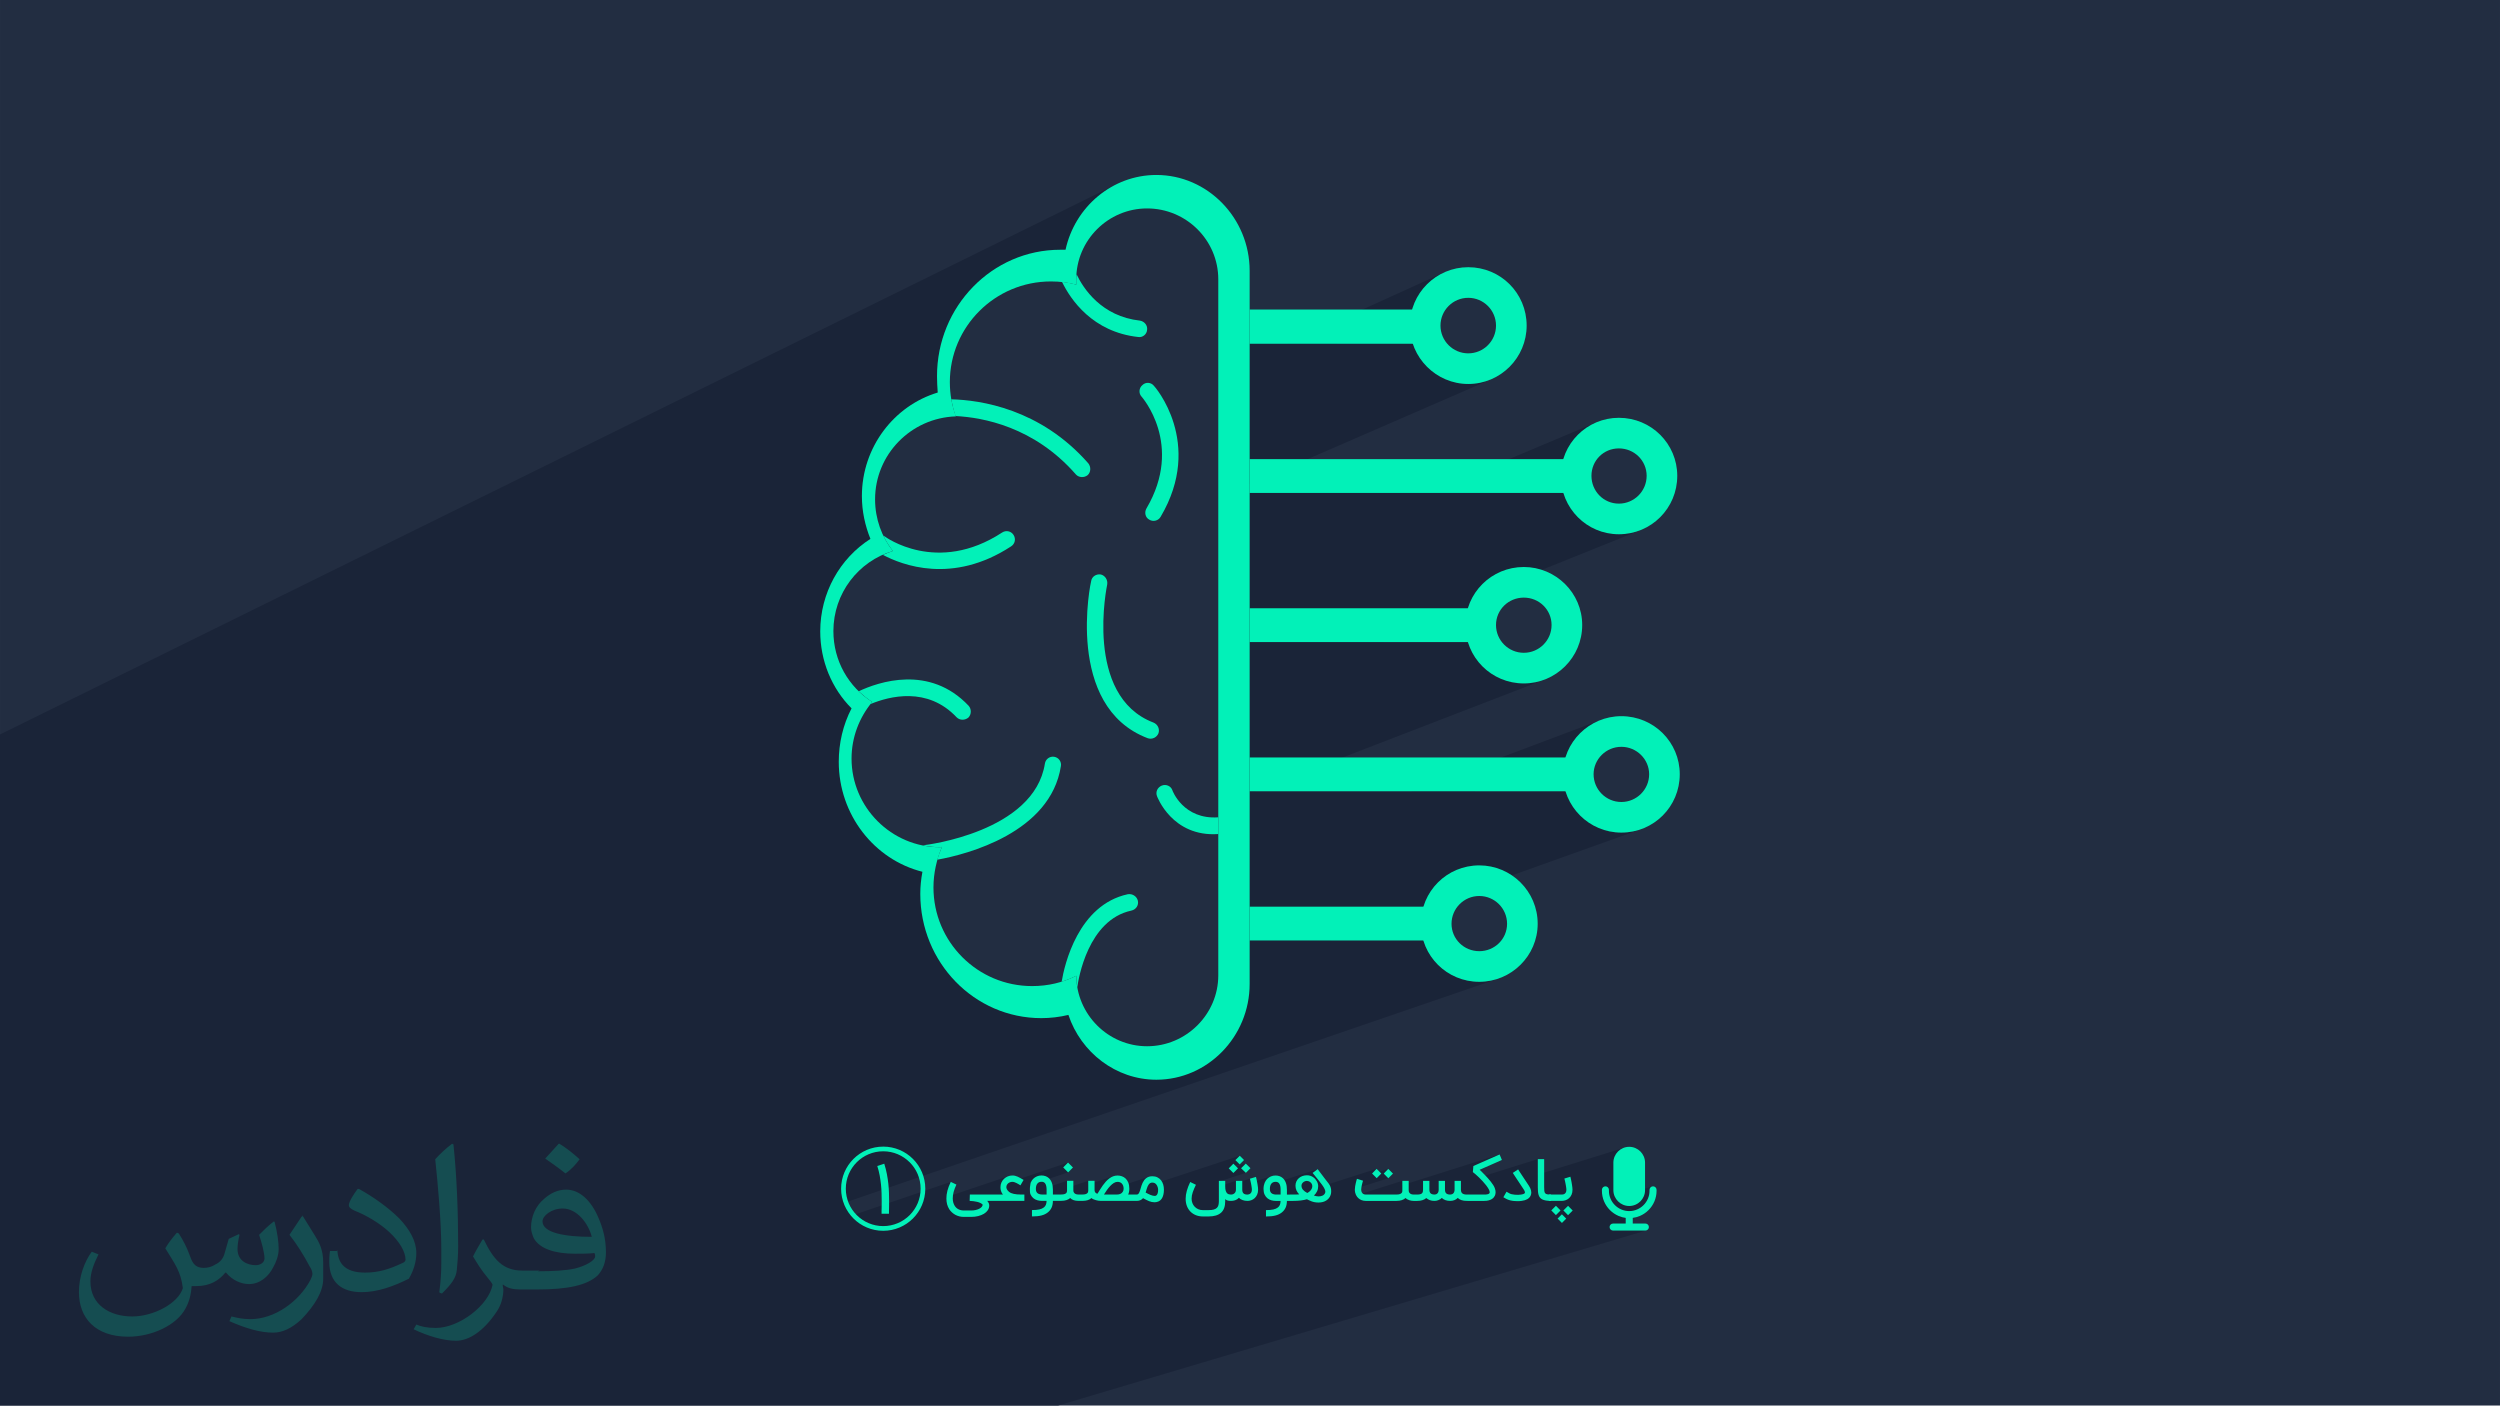 <?xml version="1.0" encoding="UTF-8"?>
<!DOCTYPE svg PUBLIC "-//W3C//DTD SVG 1.1//EN" "http://www.w3.org/Graphics/SVG/1.1/DTD/svg11.dtd">
<!-- Creator: CorelDRAW -->
<svg xmlns="http://www.w3.org/2000/svg" xml:space="preserve" width="3.705in" height="2.083in" version="1.1" style="shape-rendering:geometricPrecision; text-rendering:geometricPrecision; image-rendering:optimizeQuality; fill-rule:evenodd; clip-rule:evenodd"
viewBox="0 0 3705.33 2083.19"
 xmlns:xlink="http://www.w3.org/1999/xlink"
 xmlns:xodm="http://www.corel.com/coreldraw/odm/2003">
 <defs>
  <style type="text/css">
   <![CDATA[
    .fil3 {fill:#02F1B8}
    .fil1 {fill:#1A2438}
    .fil0 {fill:#222D41}
    .fil4 {fill:#02F1B8;fill-rule:nonzero}
    .fil2 {fill:#02F1B8;fill-opacity:0.2}
   ]]>
  </style>
 </defs>
 <g id="Layer_x0020_1">
  <polygon class="fil0" points="-0,0 3705.33,0 3705.33,2083.19 -0,2083.19 "/>
  <polygon class="fil1" points="2209.93,562.26 1224.99,990.52 1225.04,990.66 1227.83,998.01 1229,1000.7 1852.13,730.62 2117.67,730.62 2365.18,626.3 2359.03,629.27 2353.16,632.7 2347.59,636.57 2342.36,640.85 2337.48,645.53 2332.98,650.57 2328.89,655.96 2325.22,661.67 2322,667.67 2319.25,673.95 2317,680.48 2197.05,730.62 2317.11,730.62 2319.37,737.16 2322.14,743.45 2325.37,749.46 2329.04,755.17 2333.14,760.56 2337.64,765.6 2342.51,770.27 2347.74,774.55 2353.29,778.41 2359.15,781.83 2365.29,784.78 2371.68,787.26 2378.31,789.22 2385.15,790.65 2392.19,791.52 2399.38,791.82 2408.26,791.37 2416.88,790.07 2425.19,787.94 2433.15,785.05 2181.98,886.16 2180.57,888.78 2177.81,895.06 2175.56,901.58 2050.69,951.68 2175.64,951.68 2177.91,958.23 2180.68,964.52 2183.92,970.54 2187.61,976.25 2191.72,981.64 2196.24,986.69 2201.14,991.36 2206.39,995.64 2211.98,999.5 2217.87,1002.92 2224.06,1005.88 2230.51,1008.35 2237.2,1010.32 2244.11,1011.75 2251.22,1012.63 2258.49,1012.93 2267.29,1012.48 2275.84,1011.18 2284.11,1009.05 2292.04,1006.15 1860.03,1172.81 2091.63,1172.81 2375.22,1066.06 2368.78,1068.54 2362.59,1071.5 2356.69,1074.94 2351.09,1078.81 2345.81,1083.09 2340.89,1087.77 2336.35,1092.81 2332.21,1098.2 2328.5,1103.91 2325.24,1109.91 2322.46,1116.19 2320.18,1122.71 2185.78,1172.81 2320.27,1172.81 2322.56,1179.36 2325.35,1185.65 2328.62,1191.66 2332.34,1197.37 2336.48,1202.76 2341.02,1207.8 2345.93,1212.47 2351.2,1216.75 2356.8,1220.61 2362.69,1224.03 2368.87,1226.98 2375.29,1229.46 2381.95,1231.42 2388.81,1232.85 2395.85,1233.72 2403.05,1234.02 2411.94,1233.57 2420.56,1232.27 2428.88,1230.15 1971.19,1393.94 2109.61,1393.94 2111.87,1400.47 2114.62,1406.74 2117.85,1412.74 2121.53,1418.45 2125.64,1423.83 2130.16,1428.87 2135.06,1433.55 2140.31,1437.83 2145.91,1441.7 2151.81,1445.13 2158,1448.09 2164.46,1450.57 2171.16,1452.54 2178.08,1453.98 2185.2,1454.85 2192.49,1455.15 2201.29,1454.71 2209.85,1453.41 2218.12,1451.29 1253.73,1781.94 1254.75,1784.74 1257.23,1789.89 1260.18,1794.74 1263.57,1799.28 1264.94,1800.78 1409.19,1751.69 1408.36,1753.46 1407.59,1755.19 1406.88,1756.88 1406.23,1758.54 1405.64,1760.15 1405.11,1761.74 1404.63,1763.28 1404.22,1764.8 1403.87,1766.28 1403.56,1767.75 1403.3,1769.21 1403.08,1770.67 1402.91,1772.1 1402.79,1773.53 1402.76,1774.26 1494.51,1743.25 1493.7,1743.56 1492.91,1743.91 1492.15,1744.29 1491.41,1744.7 1490.69,1745.15 1490,1745.62 1489.33,1746.12 1488.69,1746.66 1488.08,1747.22 1487.49,1747.81 1486.94,1748.43 1486.41,1749.07 1485.91,1749.75 1485.45,1750.44 1485.02,1751.17 1484.62,1751.92 1484.25,1752.7 1483.92,1753.5 1483.63,1754.31 1483.39,1755.14 1483.19,1755.98 1483.05,1756.74 1582.99,1723.07 1575.85,1730.28 1583.07,1737.59 1527.06,1756.37 1527.04,1756.52 1527.02,1756.59 1540.92,1751.93 1541.77,1751.72 1542.67,1751.59 1543.63,1751.55 1543.76,1751.55 1543.89,1751.55 1544.03,1751.56 1544.18,1751.56 1544.34,1751.57 1544.5,1751.57 1544.68,1751.58 1544.86,1751.59 1545.05,1751.61 1545.24,1751.63 1545.43,1751.67 1545.63,1751.7 1545.82,1751.75 1546.03,1751.81 1546.23,1751.87 1546.44,1751.94 1546.65,1752.02 1546.86,1752.12 1547.07,1752.22 1547.28,1752.35 1547.49,1752.48 1547.7,1752.62 1547.91,1752.78 1548.12,1752.95 1548.33,1753.13 1548.53,1753.34 1548.73,1753.56 1548.92,1753.8 1549.11,1754.06 1549.3,1754.34 1549.48,1754.63 1549.65,1754.95 1549.81,1755.28 1549.97,1755.64 1550.13,1756.02 1550.27,1756.42 1550.41,1756.85 1550.54,1757.3 1550.66,1757.78 1550.77,1758.27 1550.87,1758.8 1550.96,1759.35 1551.03,1759.94 1551.06,1760.26 1581.5,1750.1 1581.5,1760.59 1612.91,1750.13 1612.91,1755.69 1650.57,1743.17 1649.8,1743.45 1649.04,1743.76 1648.3,1744.09 1647.57,1744.46 1646.84,1744.85 1646.13,1745.27 1645.43,1745.71 1644.74,1746.19 1644.05,1746.68 1643.38,1747.2 1642.72,1747.74 1642.06,1748.3 1641.42,1748.88 1640.78,1749.48 1640.15,1750.1 1639.54,1750.74 1638.93,1751.41 1638.34,1752.08 1637.76,1752.76 1637.18,1753.45 1636.61,1754.16 1636.05,1754.87 1635.5,1755.6 1634.95,1756.33 1634.41,1757.07 1633.89,1757.82 1633.36,1758.57 1633.2,1758.82 1653.61,1752.06 1654.3,1751.88 1654.99,1751.75 1655.69,1751.67 1656.38,1751.64 1656.85,1751.65 1657.31,1751.68 1657.76,1751.73 1658.21,1751.8 1658.64,1751.88 1659.07,1751.98 1659.49,1752.11 1659.9,1752.26 1660.3,1752.42 1660.69,1752.61 1661.07,1752.82 1661.43,1753.05 1661.78,1753.3 1662.12,1753.57 1662.45,1753.87 1662.76,1754.18 1663.06,1754.51 1663.34,1754.85 1663.6,1755.22 1663.85,1755.62 1664.08,1756.03 1664.3,1756.46 1664.44,1756.76 1702.69,1744.13 1702.13,1744.33 1701.59,1744.55 1701.07,1744.79 1700.56,1745.05 1700.07,1745.32 1699.6,1745.61 1699.15,1745.93 1698.72,1746.26 1698.3,1746.6 1697.89,1746.96 1697.49,1747.33 1697.11,1747.72 1696.74,1748.11 1696.38,1748.52 1696.04,1748.95 1695.71,1749.39 1695.39,1749.84 1695.09,1750.29 1694.79,1750.76 1694.51,1751.23 1694.23,1751.71 1693.97,1752.19 1693.71,1752.69 1693.47,1753.19 1693.24,1753.69 1693.02,1754.2 1692.8,1754.71 1692.59,1755.22 1692.39,1755.74 1692.19,1756.26 1692.01,1756.79 1691.83,1757.31 1691.72,1757.65 1705.89,1752.99 1706.26,1752.89 1706.63,1752.81 1707.03,1752.76 1707.43,1752.72 1707.85,1752.71 1708.31,1752.72 1708.75,1752.75 1709.18,1752.8 1709.59,1752.88 1709.98,1752.97 1710.36,1753.08 1710.73,1753.21 1711.08,1753.36 1711.41,1753.52 1711.74,1753.7 1712.05,1753.89 1712.34,1754.09 1712.35,1754.09 1837.5,1712.94 1831.06,1719.39 1837.42,1725.75 1822.06,1730.78 1821.18,1731.67 1822.04,1732.53 1846.44,1724.54 1839.48,1731.5 1846.57,1738.29 1806.53,1751.33 1806.53,1758.4 1831.83,1750.18 1831.83,1753.69 1852.54,1746.97 1852.58,1747.14 1852.63,1747.32 1852.69,1747.53 1852.74,1747.75 1852.8,1747.98 1852.87,1748.24 1852.94,1748.51 1853.01,1748.8 1853.09,1749.09 1853.17,1749.41 1853.24,1749.72 1853.32,1750.05 1853.4,1750.39 1853.47,1750.73 1853.55,1751.09 1853.63,1751.46 1853.71,1751.83 1853.79,1752.21 1853.87,1752.59 1853.96,1752.98 1853.98,1753.09 1885.28,1742.96 1884.47,1743.23 1883.68,1743.55 1882.9,1743.9 1882.14,1744.29 1881.4,1744.72 1880.69,1745.18 1880,1745.67 1879.33,1746.2 1878.69,1746.76 1878.07,1747.35 1877.83,1747.6 1877.61,1747.86 1877.37,1748.14 1877.15,1748.43 1876.91,1748.72 1876.68,1749.03 1876.44,1749.35 1876.21,1749.68 1875.98,1750.02 1875.75,1750.37 1875.53,1750.74 1875.31,1751.13 1875.1,1751.53 1874.89,1751.95 1874.69,1752.38 1874.49,1752.83 1874.31,1753.29 1874.13,1753.77 1873.96,1754.26 1873.8,1754.78 1873.64,1755.3 1873.5,1755.84 1873.36,1756.4 1873.3,1756.65 1887.77,1751.98 1888.62,1751.77 1889.52,1751.64 1890.48,1751.6 1890.6,1751.6 1890.74,1751.6 1890.87,1751.61 1891.02,1751.61 1891.18,1751.62 1891.35,1751.63 1891.52,1751.63 1891.71,1751.65 1891.89,1751.66 1892.08,1751.69 1892.28,1751.72 1892.47,1751.76 1892.67,1751.8 1892.87,1751.85 1893.08,1751.92 1893.28,1751.99 1893.43,1752.05 1952.96,1732.84 1945.56,1738.41 1946.58,1739.68 1947.59,1740.93 1948.59,1742.15 1949.57,1743.36 1950.54,1744.55 1951.49,1745.72 1952.42,1746.87 1953.34,1747.99 1954.24,1749.1 1955.11,1750.18 1955.94,1751.24 1956.74,1752.28 1957.51,1753.29 1958.25,1754.28 1958.96,1755.24 1959.64,1756.18 1960.27,1757.09 1960.74,1757.79 2040.31,1732.35 2033.66,1739.31 2034.24,1739.89 2057.62,1732.43 2050.93,1739.39 2057.71,1746.28 2008.07,1762.05 2008.06,1762.39 2008.05,1762.94 2008.06,1763.56 2008.08,1764.16 2008.12,1764.74 2008.17,1765.31 2008.24,1765.87 2008.32,1766.4 2008.41,1766.93 2008.52,1767.43 2008.65,1767.93 2008.78,1768.41 2008.92,1768.87 2009.07,1769.32 2009.22,1769.76 2009.39,1770.19 2009.56,1770.6 2009.74,1771 2009.92,1771.39 2010.11,1771.76 2010.12,1771.79 2078.46,1750.15 2078.46,1756.6 2222.61,1711.06 2183.74,1728.19 2182.95,1737.17 2183.32,1737.44 2183.72,1737.76 2184.16,1738.09 2184.63,1738.47 2185.13,1738.87 2185.66,1739.31 2186.22,1739.78 2186.81,1740.29 2187.42,1740.81 2188.04,1741.37 2188.67,1741.93 2189.32,1742.52 2189.97,1743.13 2190.64,1743.76 2191.32,1744.41 2192.01,1745.08 2192.15,1745.22 2279.24,1717.92 2279.24,1740.89 2410,1700.22 2405.61,1701.59 2401.62,1703.76 2398.15,1706.63 2395.28,1710.1 2393.1,1714.09 2391.73,1718.48 2391.25,1723.2 2391.25,1763.98 2391.73,1768.7 2393.1,1773.09 2394.18,1775.07 2448.96,1758.41 2447.98,1758.72 2447.1,1759.2 2446.33,1759.83 2445.69,1760.6 2445.21,1761.48 2444.91,1762.46 2444.8,1763.51 2444.8,1764.93 2444.77,1766.43 2444.65,1767.93 2444.47,1769.41 2444.21,1770.88 2443.88,1772.33 2443.47,1773.77 2442.99,1775.19 2442.44,1776.58 2441.83,1777.91 2441.17,1779.2 2440.45,1780.45 2439.67,1781.67 2438.83,1782.85 2437.93,1784 2436.97,1785.11 2435.96,1786.17 2434.89,1787.18 2433.79,1788.14 2432.65,1789.04 2431.46,1789.88 2430.24,1790.66 2428.99,1791.39 2427.69,1792.05 2426.36,1792.65 2424.97,1793.2 2423.56,1793.68 2397.47,1801.54 2399,1802.23 2400.27,1802.74 2401.56,1803.22 2402.86,1803.64 2404.17,1804.02 2405.49,1804.36 2406.82,1804.65 2408.17,1804.89 2409.52,1805.09 2409.52,1808.21 2419.92,1805.09 2421.27,1804.89 2422.61,1804.65 2423.94,1804.36 2425.27,1804.02 2426.57,1803.64 2409.52,1808.76 2409.52,1813.47 2385.93,1820.54 2385.98,1820.69 2386.46,1821.57 2387.1,1822.35 2387.87,1822.98 2388.76,1823.46 2389.73,1823.77 2390.78,1823.87 2438.66,1823.87 2439.7,1823.77 1568.3,2083.19 1567.67,2083.19 1523.98,2083.19 1509.4,2083.19 1503.4,2083.19 1495.14,2083.19 1493.49,2083.19 1491.74,2083.19 1484.06,2083.19 1465.9,2083.19 1462.44,2083.19 1461.89,2083.19 1451.15,2083.19 1438.64,2083.19 1435.83,2083.19 1428.42,2083.19 1428.18,2083.19 1420.72,2083.19 1396.06,2083.19 1395.58,2083.19 1394.5,2083.19 1391.89,2083.19 1382.36,2083.19 1382.06,2083.19 1380.62,2083.19 1377.91,2083.19 1367.5,2083.19 1353.43,2083.19 1351.09,2083.19 1345.39,2083.19 1336.93,2083.19 1332.93,2083.19 1328.79,2083.19 1325.71,2083.19 1317.63,2083.19 1309.13,2083.19 1309,2083.19 1308.87,2083.19 1308.75,2083.19 1306.29,2083.19 1306.06,2083.19 1300.59,2083.19 1297.31,2083.19 1296.55,2083.19 1279.54,2083.19 1274.2,2083.19 1271.3,2083.19 1270.14,2083.19 1268.28,2083.19 1260.13,2083.19 1254.76,2083.19 1246.71,2083.19 1242.7,2083.19 1240.13,2083.19 1236.48,2083.19 1233.26,2083.19 1230.76,2083.19 1229.79,2083.19 1227.52,2083.19 1223.86,2083.19 1223.86,2083.19 1221.69,2083.19 1210.31,2083.19 1200.81,2083.19 1197.74,2083.19 1196.13,2083.19 1186.67,2083.19 1186.63,2083.19 1178.88,2083.19 1177.23,2083.19 1172.04,2083.19 1170.6,2083.19 1165.65,2083.19 1165.27,2083.19 1155.89,2083.19 1155.32,2083.19 1154.09,2083.19 1152.35,2083.19 1151.01,2083.19 1148.72,2083.19 1148.71,2083.19 1147.13,2083.19 1144.33,2083.19 1138.84,2083.19 1134.72,2083.19 1133.7,2083.19 1131.21,2083.19 1130.84,2083.19 1128.91,2083.19 1127.71,2083.19 1125.93,2083.19 1122.46,2083.19 1117.33,2083.19 1113.84,2083.19 1110.91,2083.19 1107.1,2083.19 1106.51,2083.19 1103.46,2083.19 1103,2083.19 1099.56,2083.19 1099.02,2083.19 1095.65,2083.19 1082.93,2083.19 1078.94,2083.19 1074.66,2083.19 1058.41,2083.19 1054.05,2083.19 1053.76,2083.19 1044.83,2083.19 1040.47,2083.19 1033.29,2083.19 1026.65,2083.19 1009.81,2083.19 1009.77,2083.19 1003.31,2083.19 1000.52,2083.19 998.84,2083.19 997.34,2083.19 994.57,2083.19 986.41,2083.19 982.91,2083.19 982.9,2083.19 982.71,2083.19 981.72,2083.19 979.82,2083.19 977.03,2083.19 975.31,2083.19 973.85,2083.19 973.85,2083.19 972.68,2083.19 972.09,2083.19 969.34,2083.19 967.85,2083.19 964.32,2083.19 963.47,2083.19 961.41,2083.19 958.69,2083.19 958.26,2083.19 958.03,2083.19 957.82,2083.19 957.26,2083.19 956.56,2083.19 951.37,2083.19 949.04,2083.19 948.85,2083.19 946.37,2083.19 943.15,2083.19 938.2,2083.19 937.67,2083.19 935,2083.19 923.35,2083.19 922.49,2083.19 909.3,2083.19 906.85,2083.19 904.82,2083.19 899.86,2083.19 895.57,2083.19 889.38,2083.19 888.29,2083.19 885.59,2083.19 883.06,2083.19 880.61,2083.19 880.39,2083.19 879.42,2083.19 879.18,2083.19 875.95,2083.19 875.18,2083.19 873.89,2083.19 873.45,2083.19 871.2,2083.19 867.85,2083.19 867.2,2083.19 861.98,2083.19 857.87,2083.19 857.34,2083.19 856.61,2083.19 852.48,2083.19 852,2083.19 845.34,2083.19 840.58,2083.19 839.32,2083.19 834.94,2083.19 830.12,2083.19 816.84,2083.19 807.22,2083.19 788.56,2083.19 787.84,2083.19 784.7,2083.19 772.11,2083.19 763.15,2083.19 761.5,2083.19 759.25,2083.19 754.44,2083.19 754,2083.19 751.54,2083.19 751.48,2083.19 750.49,2083.19 747.42,2083.19 745.79,2083.19 734.72,2083.19 731.86,2083.19 725.71,2083.19 723.05,2083.19 711.47,2083.19 707.07,2083.19 706.49,2083.19 706.36,2083.19 702.72,2083.19 689.18,2083.19 688.9,2083.19 685.31,2083.19 681.77,2083.19 680.23,2083.19 678.82,2083.19 675.96,2083.19 675.87,2083.19 662.13,2083.19 661.82,2083.19 660.43,2083.19 657.09,2083.19 654.52,2083.19 653.64,2083.19 653.3,2083.19 652.41,2083.19 649.49,2083.19 645.35,2083.19 636.93,2083.19 633.63,2083.19 627.11,2083.19 624.06,2083.19 612.23,2083.19 611.54,2083.19 607.48,2083.19 607,2083.19 584.18,2083.19 579.29,2083.19 569.85,2083.19 566.91,2083.19 566.9,2083.19 557.93,2083.19 553.74,2083.19 552.94,2083.19 552.39,2083.19 550.67,2083.19 550.62,2083.19 541.73,2083.19 540.59,2083.19 537.33,2083.19 534.57,2083.19 526.82,2083.19 526.73,2083.19 514.7,2083.19 514.11,2083.19 509.77,2083.19 488.73,2083.19 434.98,2083.19 375.12,2083.19 363.48,2083.19 335,2083.19 316.01,2083.19 212.82,2083.19 194.7,2083.19 -0,2083.19 -0,2075.9 -0,2071.12 -0,2067.84 -0,2065.22 -0,1894.22 -0,1887.93 -0,1857.08 -0,1830.45 -0,1717.31 -0,1710.64 -0,1648.72 -0,1587.76 -0,1540.46 -0,1533.41 -0,1472.68 -0,1383.66 -0,1363.56 -0,1356.11 -0,1324.65 -0,1238.87 -0,1237.29 -0,1217.94 -0,1138.06 -0,1118.17 -0,1088.6 1656.42,272.27 1651.22,274.87 1646.15,277.69 1641.2,280.71 1636.38,283.94 1631.71,287.37 1627.18,290.99 1622.8,294.79 1618.58,298.78 1614.53,302.93 1610.64,307.26 1606.93,311.74 1603.4,316.39 1600.05,321.19 1596.9,326.12 1593.94,331.2 1591.19,336.42 1588.65,341.76 1586.32,347.22 1584.22,352.8 1582.34,358.48 1580.69,364.28 1579.29,370.17 1425.41,444.98 1425.08,445.41 1419.99,452.76 1415.24,460.36 1410.84,468.2 1406.81,476.28 1403.15,484.57 1399.88,493.08 1397.01,501.79 1394.55,510.67 1392.51,519.74 1390.91,528.96 1389.74,538.33 1389.04,547.85 1388.8,557.48 1388.82,560.64 1388.89,563.74 1388.98,566.81 1389.12,569.85 1389.28,572.85 1389.46,575.84 1389.65,578.81 1389.86,581.79 1348.74,601.22 1344.9,603.84 1339.88,607.57 1335.01,611.48 1330.3,615.59 1325.76,619.88 1321.37,624.35 1317.17,628.99 1313.14,633.8 1309.3,638.77 1305.65,643.89 1302.19,649.16 1298.94,654.58 1295.89,660.13 1293.06,665.81 1290.44,671.62 1288.04,677.55 1285.88,683.59 1283.94,689.75 1282.26,696 1280.81,702.35 1279.61,708.8 1278.67,715.32 1277.99,721.93 1277.58,728.61 1277.44,735.35 1277.5,739.5 1277.67,743.63 1277.93,747.74 1278.31,751.84 1278.78,755.92 1279.36,759.97 1280.04,764 1280.8,768 1281.32,770.41 1852.13,509.48 1907.74,509.48 2141.49,403.27 2135.25,406.31 2129.29,409.82 2123.65,413.78 2118.35,418.17 2113.42,422.96 2108.87,428.13 2104.74,433.66 2101.06,439.51 2097.83,445.67 2095.11,452.11 2092.9,458.81 1980.52,509.48 2093.94,509.48 2096.32,515.83 2099.19,521.94 2102.5,527.79 2106.24,533.34 2110.39,538.59 2114.91,543.5 2119.8,548.05 2125.03,552.22 2130.56,555.99 2136.39,559.33 2142.48,562.22 2148.82,564.63 2155.38,566.56 2162.14,567.95 2169.07,568.81 2176.15,569.1 2185.03,568.65 2193.65,567.33 2201.96,565.19 "/>
  <path class="fil2" d="M265.02 1828.17c7,11 12,21 16,32 3,7 5,19 21,19 5,0 11,-1 17,-5 7,-3 12,-9 14,-17l6 -21 15 -7 1 1c-2,8 -3,16 -3,21 0,18 15,24 27,24 7,0 13,-4 13,-10 0,-8 -4,-23 -8,-35 7,-7 14,-14 22,-20l1 1c4,15 6,30 6,40 0,10 -4,20 -8,27 -7,14 -20,25 -36,25 -12,0 -25,-6 -34,-17l-1 0c-9,11 -22,20 -43,20l-7 0c-1,14 -4,24 -9,33 -13,25 -50,42 -85.01,42 -49,0 -73.01,-28 -73.01,-66 0,-23 8,-45 19,-60l10 4c-7,14 -12,27 -12,40 0,35 29,52 62,52 31,0 68.01,-19 75.01,-42 -3,-25 -12,-36 -26,-59 4,-7 10,-15 17,-23l1 0 0 0 0 0 0 0 2 1 0 0 0 0 0 0 0 0 0 0 0 0 0 0 0 0 0 0 0 0 0 0 0 0 0.02 -0.01 -0.01 0.01 0 0zm564.05 -133.01c10,6 20,14 30,23 -6,8 -12,15 -21,21 -10,-8 -20,-15 -30,-22 7,-8 14,-15 20,-22l0 0 0 0 0 0 1 0 0 0 0 0 0 0 0 0zm5 96.01c-17,0 -30,11 -30,19 0,17 33,23 73.01,23 -5,-20 -22,-42 -43,-42l0 0 -0.01 0zm-37 93.01c22,0 41,-1 55,-4 16,-4 30,-12 30,-18 0,-2 0,-3 -1,-5 -9,1 -19,1 -29,1 -29,0 -52,-7 -61,-23 -2,-5 -4,-10 -4,-16 0,-16 7,-32 19,-42 10,-9 21,-14 33,-14 20,0 37,16 48,42 6,14 11,30 11,51 0,14 -4,25 -12,34 -16,15 -45,21 -90.01,21l-20 0 0 0 -5 0c-11,0 -19,-2 -25,-7l-1 0c0,3 1,5 1,7 0,10 -3,23 -10,33 -20,30 -42,43 -60,43 -19,0 -42,-7 -63,-17l4 -7c7,3 16,5 29,5 34,0 78.01,-33 84.01,-64 -1,-3 -4,-6 -7,-10 -10,-12 -16,-22 -22,-32 5,-10 10,-18 14,-25l2 0c14,29 28,46 57,46l5 0 0 0 21 0 0 0 0 0 0 0 -3 1 0 0 0 0 0 0 0 0zm-146.01 31c2,-14 3,-29 3,-43l0 -21c0,-39 -5,-96.01 -9,-133.01 7,-8 17,-17 25,-23l2 1c5,47 7,101.01 7,151.01 0,13 -1,26 -2,35 -1,12 -8,21 -22,35l-3 -1 0 0 0 0 0 0 -1 -1 0 0 0 0 0 0 0 0zm-151.02 -62.01c1,18 10,33 41,33 20,0 36,-5 55,-14 3,-1 5,-3 5,-5 0,-12 -9,-27 -24,-41 -14,-13 -34,-25 -52,-32 -6,-3 -8,-5 -8,-8 0,-5 7,-16 13,-24l2 0c20,11 43,27 60,44 15,16 25,33 25,51 0,13 -4,26 -11,38 -22,11 -46,20 -70.01,20 -29,0 -48,-14 -48,-45 0,-3 0,-9 1,-16l10 0 0 0 0 0 0 0 1 -1 0 0 0 0 0 0 0 0 0 0 0.01 0zm-52 -52l18 29c7,11 13,22 13,41l0 24c0,19 -12,39 -32,60 -15,14 -29,20 -42,20 -19,0 -40,-6 -65,-17l3 -7c8,2 17,4 28,4 36,0 72.01,-26 89.01,-58 2,-4 3,-7 3,-9 0,-4 -2,-8 -4,-11 -9,-17 -19,-33 -30,-47 6,-9 12,-18 18,-27l1 0 0 -2 0 0 0 0 0 0 0 0 0 0 -0.01 0z"/>
  <path class="fil3" d="M1262.11 1049.86c-29.54,-29.53 -46.41,-70.74 -46.41,-113.98 0,-57 29,-108.21 74.38,-137.19 -7.9,-19.53 -12.64,-41.2 -12.64,-63.33 0,-72.32 47.48,-134.06 112.42,-153.57 -0.57,-7.92 -1.07,-15.82 -1.07,-24.3 0,-103.44 81.78,-187.32 182.59,-187.32 2.64,0 5.27,0 7.9,0 13.71,-63.34 69.15,-110.85 134.59,-110.85 75.98,0 138.26,63.91 138.26,141.99l0 1057.03c0,78.1 -62.28,141.95 -138.26,141.95 -60.17,0 -111.91,-40.65 -130.35,-96.05 -13.21,3.17 -26.94,4.78 -40.14,4.78 -99.18,0 -179.39,-82.35 -179.39,-184.19 0,-10.55 1.06,-21.64 3.17,-32.72 -71.24,-17.93 -124.02,-84.41 -124.02,-163.05 0,-27.44 6.33,-54.91 18.98,-79.18l0 0z"/>
  <path class="fil0" d="M1700.14 308.92l0 0c-57.54,0 -105.01,46.98 -105.01,105.05l0 7.9c-12.13,-3.17 -24.28,-4.74 -37.48,-4.74 -82.84,0 -149.85,67 -149.85,149.32 0,17.96 3.17,34.85 8.97,50.68 -66.52,2.11 -119.78,56.44 -119.78,122.96 0,29.04 10,55.97 26.37,76.54 -51.18,15.27 -88.15,62.77 -88.15,118.72 0,44.34 22.7,82.88 57.54,105.05 -19,22.68 -30.63,52.24 -30.63,83.88 0,72.32 59.11,131.42 131.42,131.42 1.07,0 1.6,-0.57 2.63,-0.57 -7.9,18.5 -12.64,39.07 -12.64,60.17 0,80.75 65.41,146.2 146.16,146.2 23.77,0 45.94,-5.31 65.45,-15.32 0.53,57.51 47.47,104.49 105.01,104.49l0 0c58.04,0 105.52,-47.5 105.52,-105.01l0 -1031.69c0,-58.07 -47.47,-105.05 -105.52,-105.05l0 0z"/>
  <path class="fil3" d="M1691.7 587.56c-4.23,-4.73 -3.7,-12.63 1.57,-16.86 4.76,-4.73 12.67,-4.24 16.9,1.04 0.5,0 74.91,84.47 10.04,194.22 -3.2,5.8 -11.1,7.94 -16.9,4.2 -5.81,-3.14 -7.41,-10.54 -4.24,-16.35 55.94,-94.98 -6.86,-165.69 -7.37,-166.26l0 0zm-74.41 273.37c1.06,-6.33 7.37,-10.54 14.24,-9.5 6.33,1.6 10.56,7.93 9.5,14.8 0,0 -35.33,165.16 68.61,204.74 6.34,2.63 9.5,9.5 7.37,15.83 -2.63,6.34 -9.47,9.51 -15.83,7.38 -124.02,-46.95 -84.42,-232.71 -83.88,-233.25l0 0zm188.36 375.23l0 -24.81c-51.67,3.72 -68.04,-39.56 -68.04,-40.12 -2.13,-6.31 -9.5,-9.47 -15.84,-6.83 -6.3,2.66 -9.49,9.49 -6.86,15.82 0,0 22.17,60.69 90.74,55.95l0 0zm-232.17 219c7.4,-2.64 14.77,-5.29 21.64,-8.97 0,5.83 0.53,11.6 1.56,17.44 1.6,-12.7 15.84,-100.32 80.21,-114.02 6.87,-1.56 11.1,-7.9 9.54,-14.76 -1.6,-6.34 -7.94,-10.58 -14.8,-9.51 -73.35,15.81 -93.92,103.94 -98.15,129.82l0 0zm-205.3 -202.1c8.47,1.57 16.87,2.64 25.34,2.64 1.07,0 1.6,-0.57 2.63,-0.57 -2.63,6.33 -5.27,12.7 -6.87,19.04 44.35,-7.94 167.87,-40.14 183.13,-138.81 1.07,-6.31 -3.17,-12.64 -10.01,-13.74 -6.86,-1.04 -12.69,3.72 -13.73,10.06 -15.83,101.85 -177.85,120.82 -178.36,120.82 -0.53,0 -1.09,0.56 -2.13,0.56l0 0zm-95.51 -228.48c6.37,5.77 12.67,11.03 20.06,15.82 -1.07,1.04 -1.59,2.07 -2.66,3.14 28,-11.6 84.44,-26.4 127.71,19.54 4.76,4.76 12.13,4.76 17.44,0.53 4.73,-4.76 4.73,-12.67 0.53,-17.44 -58.08,-61.73 -134.06,-35.36 -163.09,-21.59l0 0zm36.44 -230.64c4.2,8.43 8.97,15.84 14.24,22.7 -4.78,1.56 -10.04,3.67 -14.78,5.77 27.97,14.81 102.89,44.37 190,-12.63 5.77,-3.7 7.37,-11.07 3.67,-16.9 -3.67,-5.8 -11.1,-7.38 -16.87,-3.68 -96.59,63.28 -173.63,6.31 -174.17,5.77 -0.54,0 -1.07,-0.5 -2.1,-1.03l0 0zm100.75 -202.13c1.6,8.44 3.72,16.91 6.37,24.81 40.6,2.09 116.62,15.83 178.36,86.55 4.23,4.76 12.13,5.29 17.43,1.07 4.74,-4.24 5.27,-12.14 1.04,-17.45 -71.24,-81.27 -160.43,-93.91 -203.2,-94.98l0 0zm185.79 -185.23c-0.53,2.11 -0.53,4.78 -0.53,7.41l0 7.9c-6.87,-2.1 -14.24,-3.17 -21.1,-4.23 12.67,26.4 45.37,74.42 112.91,81.81 6.34,1.07 12.7,-3.7 13.2,-10.53 1.04,-6.87 -4.23,-12.7 -10.57,-13.74 -56.98,-6.33 -83.87,-47.48 -93.91,-68.61l0 0z"/>
  <path class="fil3" d="M1852.13 680.48c185.76,0 324.55,0 510.31,0 0,16.37 0,33.24 0,50.14 -185.76,0 -324.55,0 -510.31,0 0,-16.91 0,-33.78 0,-50.14l0 0zm0 -221.67l344.59 0 0 50.67 -344.59 0 0 -50.67zm0 442.76c130.35,0 214.27,0 344.59,0 0,16.34 0,33.24 0,50.11 -130.32,0 -214.24,0 -344.59,0 0,-16.86 0,-33.77 0,-50.11l0 0zm0 221.13c185.76,0 324.55,0 510.31,0 0,16.87 0,33.24 0,50.11 -185.76,0 -324.55,0 -510.31,0 0,-16.87 0,-33.24 0,-50.11l0 0zm0 221.1l265.44 0 0 50.14 -265.44 0 0 -50.14z"/>
  <path class="fil3" d="M2176.15 396.03c48.01,0 86.55,38.5 86.55,86.55 0,47.48 -38.54,86.52 -86.55,86.52 -47.51,0 -86.55,-39.05 -86.55,-86.52 0,-48.04 39.04,-86.55 86.55,-86.55l0 0z"/>
  <path class="fil0" d="M2176.15 441.41c22.7,0 41.13,18.47 41.13,41.17 0,22.67 -18.43,41.14 -41.13,41.14 -22.7,0 -41.17,-18.47 -41.17,-41.14 0,-22.7 18.47,-41.17 41.17,-41.17l0 0z"/>
  <path class="fil3" d="M2399.38 619.24c48.01,0 86.55,38.5 86.55,86.02 0,48.03 -38.54,86.57 -86.55,86.57 -47.5,0 -86.01,-38.54 -86.01,-86.57 0,-47.51 38.51,-86.02 86.01,-86.02l0 0z"/>
  <path class="fil0" d="M2399.38 664.6c22.7,0 41.17,17.94 41.17,40.65 0,22.69 -18.47,41.2 -41.17,41.2 -22.7,0 -40.64,-18.5 -40.64,-41.2 0,-22.7 17.94,-40.65 40.64,-40.65l0 0z"/>
  <path class="fil3" d="M2258.49 840.37c47.48,0 86.55,38.51 86.55,86.01 0,48.02 -39.07,86.55 -86.55,86.55 -48.04,0 -86.57,-38.53 -86.57,-86.55 0,-47.5 38.53,-86.01 86.57,-86.01l0 0z"/>
  <path class="fil0" d="M2258.49 885.74c22.7,0 41.14,17.94 41.14,40.64 0,22.71 -18.43,41.15 -41.14,41.15 -22.74,0 -41.21,-18.43 -41.21,-41.15 0,-22.69 18.47,-40.64 41.21,-40.64l0 0z"/>
  <path class="fil3" d="M2403.05 1061.46c48.04,0 86.57,38.54 86.57,86.04 0,48.02 -38.53,86.52 -86.57,86.52 -47.48,0 -86.55,-38.5 -86.55,-86.52 0,-47.5 39.07,-86.04 86.55,-86.04l0 0z"/>
  <path class="fil0" d="M2403.05 1106.88c22.7,0 41.2,18.45 41.2,40.63 0,22.68 -18.5,41.15 -41.2,41.15 -22.68,0 -41.14,-18.47 -41.14,-41.15 0,-22.18 18.46,-40.63 41.14,-40.63l0 0z"/>
  <path class="fil3" d="M2192.48 1282.6c47.51,0 86.58,38.54 86.58,86.54 0,47.52 -39.07,86.02 -86.58,86.02 -48.01,0 -86.51,-38.5 -86.51,-86.02 0,-48 38.5,-86.54 86.51,-86.54l0 0z"/>
  <path class="fil0" d="M2192.48 1327.98c22.7,0 41.2,18.47 41.2,41.16 0,22.71 -18.5,40.64 -41.2,40.64 -22.67,0 -41.13,-17.93 -41.13,-40.64 0,-22.69 18.46,-41.16 41.13,-41.16l0 0z"/>
  <path class="fil4" d="M1463.15 1779.87c1.02,1.09 1.8,2.22 2.3,3.42 0.49,1.18 0.74,2.31 0.74,3.42 0,2.57 -0.71,4.9 -2.13,6.98 -1.42,2.08 -3.33,3.85 -5.76,5.31 -2.44,1.46 -5.28,2.59 -8.51,3.39 -3.24,0.8 -6.68,1.2 -10.31,1.2l-11 0c-2.3,0 -4.49,-0.25 -6.6,-0.79 -2.09,-0.53 -4.06,-1.3 -5.91,-2.28 -1.82,-0.98 -3.51,-2.2 -5.04,-3.61 -1.54,-1.42 -2.93,-2.98 -4.07,-4.79 -2.81,-4.46 -4.17,-9.75 -4.17,-15.77 0,-3.72 0.52,-7.58 1.53,-11.55 1.02,-3.98 2.68,-8.35 4.96,-13.1l8.33 4.03c-0.94,2.03 -1.75,3.97 -2.44,5.78 -0.69,1.81 -1.26,3.56 -1.7,5.24 -0.44,1.67 -0.76,3.28 -0.96,4.84 -0.2,1.54 -0.3,3.06 -0.3,4.55 0,4.27 0.98,7.87 2.83,10.9 1.4,2.28 3.24,4.05 5.62,5.25 2.38,1.2 5.01,1.81 7.91,1.81l11 0c2.28,0 4.46,-0.24 6.49,-0.69 2.03,-0.46 3.81,-1.07 5.34,-1.84 1.54,-0.78 2.77,-1.69 3.69,-2.73 0.92,-1.05 1.42,-2.17 1.5,-3.39 -0.83,-0.94 -1.94,-1.76 -3.31,-2.43 -1.37,-0.67 -2.91,-1.22 -4.61,-1.65 -1.7,-0.43 -3.53,-0.76 -5.48,-1.01 -1.95,-0.24 -3.92,-0.41 -5.92,-0.49l0.3 -9.4 38.95 0 0 9.4 -13.26 0zm9.98 0l0 -9.4 13.41 0c-0.87,-1.04 -1.55,-2.07 -2.05,-3.11 -0.5,-1.02 -0.87,-2.02 -1.12,-2.96 -0.24,-0.94 -0.39,-1.83 -0.44,-2.66 -0.06,-0.83 -0.09,-1.57 -0.09,-2.24 0,-2.43 0.47,-4.69 1.42,-6.8 0.94,-2.11 2.22,-3.94 3.83,-5.48 1.61,-1.54 3.48,-2.77 5.62,-3.66 2.14,-0.89 4.43,-1.32 6.83,-1.32 1.37,0 2.7,0.14 3.95,0.44 1.26,0.31 2.54,0.75 3.84,1.33 1.29,0.57 2.67,1.26 4.08,2.08 1.42,0.82 2.98,1.72 4.69,2.72l-4.68 8.03c-0.71,-0.46 -1.56,-1 -2.55,-1.59 -0.99,-0.6 -2.02,-1.18 -3.09,-1.72 -1.08,-0.54 -2.16,-0.99 -3.24,-1.35 -1.09,-0.36 -2.09,-0.54 -3.01,-0.54 -1.04,0 -2.08,0.17 -3.13,0.49 -1.07,0.32 -2.03,0.84 -2.9,1.51 -0.88,0.68 -1.59,1.5 -2.13,2.47 -0.54,0.98 -0.82,2.09 -0.82,3.39 0,0.38 0.04,0.82 0.14,1.31 0.1,0.5 0.3,1.06 0.58,1.65 0.28,0.61 0.68,1.24 1.18,1.89 0.5,0.66 1.15,1.32 1.95,1.98l-0.05 0c1.81,1.47 4.19,2.51 7.17,3.15 2.96,0.64 6.41,0.98 10.37,0.98l5.37 0 0 9.4 -45.14 0zm56.37 13.61c4.43,0 8.07,-0.31 10.9,-0.94 2.83,-0.63 5.07,-1.63 6.71,-2.96 0.66,-0.54 1.24,-1.12 1.73,-1.73 0.5,-0.62 0.91,-1.32 1.24,-2.11 0.33,-0.79 0.59,-1.68 0.77,-2.61 0.18,-0.96 0.3,-2.06 0.33,-3.29l-7.26 0c-2.09,0 -4.21,-0.3 -6.33,-0.88 -2.14,-0.58 -4.08,-1.58 -5.81,-2.94 -1.73,-1.37 -3.16,-3.2 -4.25,-5.45 -1.1,-2.26 -1.11,-4.88 -1.11,-8.2 0,-1.95 0.17,-3.7 0.5,-5.24 0.33,-1.54 0.21,-3.12 0.72,-4.32 0.5,-1.21 1.09,-2.27 1.72,-3.15 0.63,-0.89 1.23,-1.69 1.86,-2.33 1.61,-1.63 3.5,-2.9 5.61,-3.8 2.09,-0.89 4.36,-1.35 6.8,-1.35 2.11,0 4.1,0.33 5.95,0.99 1.84,0.66 3.52,1.63 4.96,2.96 1.98,1.84 3.48,4.2 4.49,7.04 1.01,2.83 1.51,6.24 1.51,10.19l0 7.09 7.86 0 0 9.4 -7.86 0c-0.05,3.95 -0.72,7.29 -1.95,10 -1.24,2.72 -3.11,5.1 -5.61,7.09 -1.27,1.01 -2.7,1.89 -4.25,2.65 -1.54,0.75 -3.28,1.39 -5.2,1.87 -1.9,0.48 -4.04,0.85 -6.33,1.09 -2.3,0.24 -4.87,0.36 -7.7,0.36l0 -9.4zm14.13 -41.93c-2.63,0 -4.68,0.92 -6.14,2.74 -1.46,1.81 -2.19,4.44 -2.19,7.87 0,1.72 0.26,3.11 0.77,4.17 0.52,1.06 1.28,1.92 2.27,2.57 0.48,0.32 1.02,0.57 1.57,0.76 0.55,0.18 1.09,0.34 1.61,0.46 0.51,0.11 0.98,0.2 1.4,0.24 0.4,0.04 0.76,0.06 1.01,0.06l7.26 0 0 -7.09c0,-2.02 -0.14,-3.69 -0.43,-5.06 -0.29,-1.35 -0.67,-2.47 -1.12,-3.32 -0.46,-0.86 -0.98,-1.54 -1.53,-2 -0.56,-0.47 -1.13,-0.8 -1.69,-1.01 -0.55,-0.2 -1.09,-0.32 -1.57,-0.35 -0.5,-0.03 -0.91,-0.05 -1.23,-0.05zm57.44 18.87l0 9.4 -3.13 0c-2.51,0 -4.78,-0.35 -6.79,-1.06 -2,-0.69 -3.64,-1.73 -4.93,-3.12 -1.54,1.35 -3.43,2.39 -5.65,3.1 -2.21,0.71 -4.74,1.07 -7.53,1.07l-7.87 0 0 -9.4 7.87 0c1.89,0 3.39,-0.2 4.52,-0.57 1.13,-0.37 2,-0.83 2.57,-1.39 0.57,-0.56 0.94,-1.19 1.1,-1.86 0.16,-0.66 0.27,-1.32 0.27,-1.95l0 -14.55 9.35 0 0 14.25c0,0.97 0.16,1.8 0.46,2.47 0.3,0.68 0.68,1.23 1.13,1.67 0.46,0.44 0.97,0.8 1.51,1.06 0.54,0.24 1.07,0.46 1.61,0.58 0.54,0.13 1.01,0.21 1.43,0.24 0.44,0.03 0.76,0.05 0.94,0.05l3.13 0zm-25.22 -40.13l7.14 -7.21 7.29 7.31 -7.21 7.21 -7.22 -7.31zm50.79 38.92c1.18,-1.93 2.41,-3.93 3.7,-6.02 1.28,-2.08 2.66,-4.13 4.07,-6.11 1.42,-1.99 2.93,-3.89 4.52,-5.67 1.6,-1.79 3.31,-3.37 5.12,-4.72 1.81,-1.36 3.72,-2.45 5.75,-3.23 2.04,-0.79 4.24,-1.18 6.58,-1.18 2.18,0 4.31,0.37 6.4,1.1 2.09,0.73 3.96,1.87 5.59,3.44 1.62,1.55 2.95,3.58 3.95,6.06 0.99,2.47 1.5,5.46 1.5,8.99 0,1.72 -0.16,3.28 -0.46,4.68 -0.3,1.4 -0.72,2.7 -1.26,3.88l9.33 0 0 9.4 -50.14 0c-1.02,0 -2.15,-0.09 -3.35,-0.25 -1.19,-0.16 -2.4,-0.43 -3.57,-0.76 -1.19,-0.33 -2.32,-0.72 -3.39,-1.17 -1.06,-0.43 -1.96,-0.91 -2.66,-1.48l-0.65 -0.52c-1.54,1.43 -3.37,2.48 -5.46,3.12 -2.11,0.65 -4.61,1.06 -7.45,1.06l-6.96 0 0 -9.4 6.65 0c1.89,0 3.39,-0.19 4.49,-0.54 1.1,-0.35 1.96,-0.83 2.54,-1.39 0.59,-0.56 0.98,-1.17 1.17,-1.85 0.19,-0.68 0.28,-1.32 0.28,-1.95l0 -14.57 9.35 0 0 14.22c0,0.65 0.14,1.28 0.39,1.84 0.26,0.57 0.59,1.1 1.02,1.56 0.43,0.46 0.91,0.81 1.42,1.07 0.51,0.26 1.04,0.38 1.54,0.38zm29.74 -17.56c-1.86,0 -3.7,0.56 -5.5,1.67 -1.8,1.12 -3.57,2.57 -5.29,4.36 -1.72,1.8 -3.35,3.8 -4.93,6.03 -1.57,2.24 -3.06,4.48 -4.43,6.71l19.62 0c0.25,0 0.6,-0.02 1.02,-0.05 0.44,-0.03 0.91,-0.09 1.41,-0.19 0.5,-0.1 1.03,-0.25 1.57,-0.46 0.54,-0.2 1.07,-0.46 1.59,-0.77l0 0.05c0.5,-0.35 1.01,-0.76 1.48,-1.21 0.47,-0.46 0.89,-0.98 1.24,-1.56 0.35,-0.59 0.65,-1.25 0.88,-1.98 0.22,-0.72 0.33,-1.53 0.33,-2.38 0,-1.72 -0.24,-3.21 -0.71,-4.49 -0.47,-1.28 -1.11,-2.35 -1.92,-3.2 -0.82,-0.86 -1.78,-1.51 -2.87,-1.92 -1.08,-0.41 -2.26,-0.61 -3.52,-0.61zm54.74 20.84c0.28,0 0.73,-0.04 1.31,-0.11 0.58,-0.07 1.19,-0.39 1.78,-0.94 0.6,-0.56 1.14,-1.48 1.59,-2.76 0.46,-1.28 0.69,-3.12 0.69,-5.56 0,-0.28 -0.06,-0.76 -0.14,-1.4 -0.08,-0.64 -0.25,-1.34 -0.47,-2.09 -0.22,-0.75 -0.54,-1.55 -0.94,-2.36 -0.4,-0.81 -0.92,-1.56 -1.55,-2.24 -0.63,-0.68 -1.4,-1.23 -2.31,-1.65 -0.91,-0.43 -1.98,-0.65 -3.23,-0.65 -1.13,0 -2.13,0.24 -2.96,0.71 -0.82,0.46 -1.56,1.1 -2.19,1.89 -0.63,0.79 -1.17,1.69 -1.61,2.71 -0.43,1.01 -0.85,2.07 -1.2,3.15 -0.35,1.09 -0.7,2.18 -0.99,3.28 -0.3,1.08 -0.61,2.08 -0.93,3 1.12,0.63 2.28,1.26 3.48,1.86 1.2,0.6 2.38,1.14 3.54,1.61 1.17,0.47 2.27,0.85 3.31,1.13 1.04,0.28 1.98,0.44 2.82,0.44zm-3.28 -29.14c2.93,0 5.47,0.56 7.61,1.63 2.15,1.07 3.94,2.52 5.37,4.33 1.43,1.82 2.5,3.93 3.2,6.31 0.7,2.39 1.06,4.9 1.06,7.5 0,2.9 -0.26,5.36 -0.76,7.41 -0.49,2.04 -1.15,3.78 -1.95,5.17 -0.8,1.39 -1.71,2.49 -2.72,3.31 -1.01,0.81 -2.04,1.43 -3.07,1.86 -1.02,0.43 -2.04,0.72 -2.98,0.85 -0.96,0.13 -1.8,0.19 -2.47,0.19 -1.4,0 -2.76,-0.15 -4.05,-0.41 -1.27,-0.26 -2.6,-0.68 -3.92,-1.2 -1.33,-0.53 -2.72,-1.18 -4.19,-1.92 -1.46,-0.74 -3.07,-1.59 -4.82,-2.54 -1.23,1.39 -2.58,2.4 -4.08,3.04 -1.47,0.63 -3.08,0.96 -4.76,0.96l-6.61 0 -0.09 -9.4 6.36 0c0.74,0 1.39,-0.24 1.94,-0.71 0.54,-0.46 1.02,-1.12 1.45,-1.92 0.43,-0.8 0.83,-1.76 1.18,-2.84 0.35,-1.09 0.71,-2.26 1.06,-3.51 0.37,-1.35 0.79,-2.72 1.25,-4.13 0.46,-1.4 1.01,-2.79 1.64,-4.13 0.63,-1.34 1.38,-2.61 2.24,-3.8 0.85,-1.19 1.87,-2.23 3.01,-3.13 1.13,-0.9 2.46,-1.61 3.97,-2.13 1.5,-0.51 3.23,-0.79 5.17,-0.79zm141.21 36.53c-2.76,0 -5.2,-0.39 -7.34,-1.18 -2.16,-0.79 -3.97,-1.91 -5.46,-3.37 -0.84,0.85 -1.72,1.57 -2.67,2.17 -0.94,0.58 -1.92,1.06 -2.94,1.42 -1.01,0.35 -2.03,0.6 -3.07,0.74 -1.02,0.14 -2.03,0.22 -3.01,0.22 -0.82,0 -1.62,-0.03 -2.39,-0.09 -0.77,-0.05 -1.53,-0.16 -2.24,-0.33 -0.72,-0.17 -1.4,-0.44 -2.06,-0.77 -0.66,-0.35 -1.31,-0.8 -1.94,-1.39l0 3.13c0,7.69 -2.06,13.36 -6.21,17.01 -4.14,3.67 -10.28,5.5 -18.44,5.5l-8.38 0c-3.75,0 -7.18,-0.61 -10.31,-1.84 -3.12,-1.23 -5.81,-2.98 -8.1,-5.26 -2.27,-2.27 -4.05,-5.03 -5.31,-8.26 -1.26,-3.21 -1.89,-6.85 -1.89,-10.88 0,-3.75 0.57,-7.65 1.7,-11.7 1.13,-4.05 2.82,-8.43 5.06,-13.12l8.46 4.13c-1.98,4.03 -3.54,7.72 -4.68,11.02 -1.15,3.33 -1.72,6.51 -1.72,9.55 0,2.38 0.39,4.6 1.21,6.66 0.82,2.06 1.97,3.86 3.46,5.39 1.48,1.53 3.26,2.74 5.32,3.63 1.97,0.87 4.17,1.29 6.57,1.29l8.6 0c3.18,0 5.76,-0.28 7.75,-0.88 1.98,-0.58 3.54,-1.43 4.65,-2.56 1.1,-1.12 1.84,-2.49 2.25,-4.13 0.39,-1.62 0.6,-3.48 0.6,-5.54l0 -30.24 9.41 0 0 8.38c0,2.61 0.25,4.69 0.74,6.25 0.47,1.56 1.13,2.76 1.95,3.61 0.8,0.85 1.73,1.4 2.77,1.67 1.02,0.28 2.08,0.41 3.17,0.41 0.66,0 1.42,-0.11 2.27,-0.33 0.83,-0.24 1.64,-0.63 2.38,-1.21 0.74,-0.57 1.37,-1.32 1.87,-2.27 0.49,-0.94 0.74,-2.14 0.74,-3.57l0 -12.93 9.37 0 0 13.37c0.05,2.39 0.69,4.16 1.94,5.28 1.23,1.12 3.17,1.67 5.83,1.67 0.47,-0.02 1.06,-0.13 1.8,-0.3 0.72,-0.17 1.43,-0.5 2.14,-1.02 0.71,-0.52 1.31,-1.26 1.81,-2.22 0.49,-0.96 0.74,-2.24 0.74,-3.84 0,-0.63 -0.05,-1.4 -0.17,-2.31 -0.11,-0.91 -0.25,-1.91 -0.43,-2.96 -0.17,-1.06 -0.36,-2.14 -0.58,-3.24 -0.2,-1.1 -0.43,-2.14 -0.65,-3.13 -0.2,-0.99 -0.41,-1.87 -0.61,-2.66 -0.2,-0.79 -0.36,-1.4 -0.47,-1.83l8.93 -2.71c0.06,0.17 0.17,0.63 0.36,1.35 0.19,0.72 0.39,1.64 0.63,2.71 0.22,1.07 0.47,2.27 0.72,3.57 0.27,1.32 0.5,2.66 0.71,4 0.22,1.35 0.39,2.65 0.54,3.91 0.14,1.26 0.22,2.36 0.22,3.31 0,2.8 -0.46,5.26 -1.37,7.36 -0.93,2.08 -2.11,3.81 -3.59,5.2 -1.48,1.37 -3.15,2.41 -5.01,3.1 -1.86,0.71 -3.73,1.07 -5.62,1.1zm-14.13 -48.29l-6.88 6.96 -6.87 -6.87 6.87 -6.96 6.88 6.87zm18.43 -0.16l-6.79 6.87 -7.09 -6.79 6.96 -6.96 6.91 6.88zm-9.5 -12.13l-6.44 6.46 -6.37 -6.37 6.44 -6.44 6.36 6.35zm32.49 74.24c4.43,0 8.07,-0.31 10.9,-0.94 2.83,-0.63 5.07,-1.63 6.71,-2.96 0.66,-0.55 1.23,-1.12 1.73,-1.73 0.5,-0.63 0.91,-1.32 1.24,-2.11 0.33,-0.79 0.6,-1.67 0.77,-2.61 0.19,-0.96 0.3,-2.06 0.33,-3.29l-7.26 0c-2.09,0 -4.2,-0.3 -6.33,-0.88 -2.14,-0.58 -4.08,-1.57 -5.81,-2.94 -1.73,-1.37 -3.15,-3.2 -4.25,-5.45 -1.1,-2.27 -1.65,-5.06 -1.65,-8.38 0,-1.95 0.17,-3.7 0.5,-5.24 0.33,-1.54 0.76,-2.93 1.26,-4.14 0.52,-1.21 1.09,-2.27 1.72,-3.15 0.63,-0.9 1.24,-1.67 1.86,-2.33 1.63,-1.62 3.5,-2.9 5.61,-3.8 2.09,-0.9 4.36,-1.35 6.8,-1.35 2.11,0 4.09,0.33 5.95,0.99 1.84,0.67 3.5,1.64 4.96,2.96 1.97,1.86 3.47,4.2 4.49,7.04 1.01,2.83 1.51,6.24 1.51,10.19l0 7.09 7.86 0 0 9.4 -7.86 0c-0.05,3.95 -0.71,7.29 -1.95,10 -1.24,2.73 -3.11,5.09 -5.61,7.09 -1.28,1.01 -2.69,1.89 -4.25,2.65 -1.54,0.76 -3.28,1.39 -5.2,1.87 -1.91,0.49 -4.03,0.85 -6.33,1.09 -2.3,0.25 -4.87,0.36 -7.7,0.36l0 -9.4zm14.13 -41.93c-2.63,0 -4.68,0.91 -6.14,2.74 -1.46,1.81 -2.19,4.44 -2.19,7.87 0,1.72 0.25,3.1 0.77,4.17 0.52,1.06 1.28,1.91 2.27,2.57 0.49,0.31 1.01,0.57 1.57,0.76 0.55,0.19 1.09,0.33 1.61,0.46 0.52,0.11 0.98,0.19 1.4,0.24 0.41,0.03 0.76,0.06 1.01,0.06l7.26 0 0 -7.09c0,-2.02 -0.14,-3.69 -0.43,-5.06 -0.3,-1.35 -0.66,-2.47 -1.12,-3.32 -0.46,-0.87 -0.98,-1.53 -1.53,-2 -0.57,-0.47 -1.12,-0.8 -1.69,-1.01 -0.55,-0.2 -1.09,-0.31 -1.57,-0.35 -0.5,-0.03 -0.91,-0.05 -1.23,-0.05zm62.48 -18.76c2.35,3.12 4.58,6.08 6.74,8.88 0.88,1.2 1.8,2.43 2.74,3.66 0.94,1.23 1.86,2.41 2.72,3.54 0.88,1.13 1.69,2.17 2.44,3.13 0.74,0.96 1.35,1.75 1.84,2.38 0.91,1.18 1.65,2.47 2.2,3.89 0.57,1.42 0.96,2.87 1.19,4.31 0.13,0.94 0.17,1.87 0.17,2.8 0,0.54 -0.03,1.31 -0.11,2.29 -0.06,0.99 -0.3,2.11 -0.71,3.34 -0.54,1.65 -1.34,3.18 -2.4,4.55 -1.07,1.37 -2.36,2.57 -3.89,3.56 -1.53,1.01 -3.29,1.78 -5.26,2.33 -1.98,0.54 -4.14,0.8 -6.49,0.8 -2,0 -4.09,-0.2 -6.26,-0.61 -2.16,-0.43 -4.36,-1.18 -6.6,-2.3 -0.57,-0.24 -1.1,-0.47 -1.62,-0.72 -0.46,-0.2 -0.93,-0.43 -1.4,-0.65 -0.47,-0.24 -0.87,-0.44 -1.18,-0.61 -5.4,1.64 -12.17,2.46 -20.27,2.46l-4.82 0 0 -9.4 4.82 0c1.64,0 3.15,-0.02 4.57,-0.05 1.42,-0.03 2.83,-0.11 4.24,-0.25 -1.72,-1.75 -3.07,-3.69 -4.04,-5.78 -0.98,-2.11 -1.46,-4.47 -1.46,-7.12 0,-2.25 0.44,-4.33 1.31,-6.22 0.88,-1.89 2.06,-3.51 3.59,-4.85 1.51,-1.35 3.31,-2.41 5.37,-3.17 2.06,-0.76 4.28,-1.13 6.65,-1.13 1.78,0 3.43,0.24 4.94,0.72 1.51,0.49 2.9,1.15 4.14,1.99 1.24,0.83 2.35,1.78 3.3,2.88 0.94,1.09 1.73,2.22 2.38,3.4 0.65,1.2 1.13,2.39 1.46,3.61 0.33,1.23 0.49,2.38 0.49,3.46 0,2.87 -0.55,5.45 -1.67,7.75 -1.12,2.32 -2.66,4.37 -4.65,6.18 1.04,0.36 2.15,0.68 3.31,0.94 1.18,0.25 2.31,0.38 3.4,0.38 0.94,0 1.94,-0.08 2.96,-0.24 1.04,-0.16 2,-0.44 2.93,-0.85 0.91,-0.43 1.73,-0.99 2.46,-1.7 0.74,-0.72 1.29,-1.64 1.65,-2.76 0.14,-0.46 0.22,-0.95 0.22,-1.45 0,-1.01 -0.35,-2.31 -1.06,-3.92 -0.69,-1.59 -1.94,-3.64 -3.69,-6.11 -1.76,-2.47 -3.86,-5.21 -6.3,-8.19 -2.43,-2.98 -5.02,-6.18 -7.78,-9.58l7.41 -5.57zm-23.97 24.43c0,2.3 0.71,4.3 2.14,6.02 1.43,1.72 3.57,3.34 6.44,4.85 0.98,-0.46 1.91,-1.03 2.79,-1.72 0.9,-0.68 1.69,-1.46 2.36,-2.33 0.69,-0.88 1.24,-1.83 1.65,-2.83 0.43,-1.02 0.63,-2.08 0.63,-3.17 0,-1.31 -0.28,-2.47 -0.83,-3.45 -0.57,-0.99 -1.24,-1.81 -2.06,-2.47 -0.82,-0.66 -1.69,-1.15 -2.6,-1.46 -0.91,-0.31 -1.73,-0.47 -2.46,-0.47 -1.06,0 -2.06,0.19 -3.04,0.58 -0.98,0.38 -1.84,0.9 -2.58,1.54 -0.74,0.65 -1.34,1.39 -1.78,2.24 -0.44,0.85 -0.66,1.73 -0.66,2.68zm169.36 13.2l0 9.4 -3.18 0c-1.02,0 -2.09,-0.09 -3.18,-0.25 -1.09,-0.17 -2.16,-0.44 -3.2,-0.79 -1.04,-0.33 -2.04,-0.77 -2.98,-1.31 -0.94,-0.52 -1.81,-1.18 -2.58,-1.95 -3.12,2.83 -7.51,4.27 -13.18,4.3l-45.98 0c-2.08,0 -4.06,-0.36 -5.92,-1.07 -1.86,-0.72 -3.53,-1.75 -4.98,-3.1 -0.58,-0.54 -1.17,-1.2 -1.78,-1.97 -0.63,-0.77 -1.18,-1.69 -1.65,-2.72 -0.49,-1.06 -0.9,-2.24 -1.21,-3.57 -0.31,-1.33 -0.47,-2.82 -0.47,-4.49 0,-1.45 0.16,-3.06 0.46,-4.79 0.3,-1.73 0.63,-3.37 0.99,-4.93 0.35,-1.56 0.71,-2.91 1.04,-4.05 0.35,-1.13 0.57,-1.83 0.65,-2.08l4.47 1.42 4.51 1.42c-0.19,0.6 -0.44,1.43 -0.74,2.52 -0.31,1.07 -0.6,2.22 -0.88,3.46 -0.3,1.26 -0.54,2.5 -0.76,3.76 -0.22,1.26 -0.33,2.35 -0.33,3.26 0,1.75 0.28,3.13 0.85,4.13 0.55,1.01 1.2,1.77 1.92,2.26 0.74,0.5 1.48,0.82 2.22,0.94 0.74,0.14 1.31,0.2 1.72,0.2l45.58 0c2.17,0 3.86,-0.24 5.04,-0.69 1.18,-0.46 2.05,-1.01 2.6,-1.65 0.55,-0.65 0.87,-1.31 0.94,-2 0.08,-0.68 0.13,-1.26 0.13,-1.72l0 -14.25 9.41 0 0 14.03c0,1.46 0.31,2.61 0.91,3.45 0.6,0.82 1.29,1.45 2.09,1.86 0.8,0.43 1.62,0.68 2.43,0.8 0.82,0.11 1.45,0.17 1.87,0.17l3.18 0zm-40.64 -24.19l-6.79 -6.89 6.69 -6.96 6.96 6.96 -6.87 6.89zm-17.26 -0.09l-6.79 -6.87 6.65 -6.96 6.96 6.96 -6.82 6.87zm54.59 24.29l5.42 0c1.83,0 3.31,-0.16 4.44,-0.47 1.13,-0.31 2.02,-0.79 2.65,-1.4 0.63,-0.61 1.06,-1.37 1.26,-2.26 0.22,-0.9 0.33,-1.89 0.33,-3.01l0 -13.15 9.4 0 0 12.93c0,2.55 0.61,4.41 1.83,5.56 1.21,1.17 3.17,1.76 5.83,1.8 0.46,-0.03 1.04,-0.13 1.73,-0.28 0.71,-0.16 1.37,-0.49 2.02,-0.99 0.65,-0.5 1.2,-1.21 1.65,-2.15 0.46,-0.93 0.7,-2.17 0.7,-3.72l0 -13.15 9.35 0 0 12.93c0,2.58 0.63,4.46 1.86,5.61 1.23,1.17 3.2,1.75 5.92,1.75 0.77,0 1.53,-0.13 2.28,-0.38 0.74,-0.24 1.42,-0.63 2.02,-1.18 0.6,-0.54 1.09,-1.24 1.48,-2.13 0.38,-0.87 0.62,-1.95 0.67,-3.23l0 -13.37 9.4 0 0 13.37c0.06,2.43 0.79,4.19 2.2,5.28 1.4,1.09 3.53,1.64 6.39,1.64l4.47 0 0 9.4 -4.47 0c-2.93,0 -5.5,-0.36 -7.72,-1.1 -2.22,-0.72 -4.08,-1.83 -5.61,-3.32 -1.37,1.5 -3.04,2.6 -4.99,3.32 -1.97,0.74 -4,1.1 -6.13,1.1 -2.69,0 -5.06,-0.36 -7.09,-1.1 -2.03,-0.72 -3.83,-1.83 -5.37,-3.28 -1.46,1.37 -3.12,2.44 -5.01,3.2 -1.88,0.76 -3.74,1.15 -5.59,1.18l-0.31 0c-2.6,0 -4.9,-0.38 -6.91,-1.13 -2,-0.77 -3.73,-1.8 -5.2,-3.07 -1.62,1.4 -3.54,2.46 -5.75,3.15 -2.21,0.71 -4.79,1.06 -7.74,1.06l-5.42 0 0 -9.4zm79.88 9.4l0 -9.4 25.66 0c0.5,0 1.18,-0.03 2.02,-0.09 0.83,-0.05 1.64,-0.19 2.43,-0.41 0.79,-0.2 1.48,-0.55 2.06,-1.01 0.58,-0.46 0.88,-1.07 0.88,-1.85 0,-1.26 -0.49,-2.77 -1.46,-4.55 -0.98,-1.78 -2.22,-3.65 -3.76,-5.65 -1.53,-1.98 -3.24,-4 -5.13,-6.05 -1.89,-2.05 -3.75,-3.98 -5.59,-5.78 -1.86,-1.81 -3.59,-3.41 -5.2,-4.79 -1.62,-1.39 -2.91,-2.43 -3.86,-3.12l0.79 -8.98 38.87 -17.14 3.39 8.16 -32.95 14.52c1.07,1.02 2.27,2.22 3.64,3.56 1.35,1.35 2.77,2.79 4.25,4.31 1.46,1.54 2.94,3.14 4.43,4.79 1.46,1.67 2.87,3.32 4.16,4.96 1.31,1.65 2.48,3.28 3.48,4.87 1.02,1.57 1.8,3.07 2.35,4.49 0.46,1.17 0.79,2.28 0.99,3.37 0.19,1.07 0.3,2.05 0.3,2.93 0,1.11 -0.11,2.05 -0.33,2.87 -0.2,0.82 -0.44,1.51 -0.66,2.08 -0.35,0.74 -0.87,1.57 -1.54,2.49 -0.69,0.91 -1.64,1.78 -2.87,2.58 -1.21,0.8 -2.76,1.48 -4.61,2.02 -1.86,0.55 -4.13,0.82 -6.79,0.82l-24.92 0zm74.1 0.38c-1.73,0 -3.45,-0.08 -5.1,-0.25 -0.83,-0.08 -1.73,-0.2 -2.71,-0.35 -0.98,-0.14 -1.97,-0.35 -2.98,-0.6 -1.02,-0.25 -2.05,-0.58 -3.06,-0.96 -1.02,-0.39 -1.98,-0.83 -2.9,-1.35l-4.08 -2.31 4.68 -8.18 4.08 2.33c0.98,0.57 2.17,1.02 3.59,1.37 1.42,0.35 2.93,0.58 4.54,0.72 1.31,0.13 2.65,0.17 3.98,0.17 0.28,0 0.9,0 1.84,-0.02 0.94,-0.02 2.11,-0.13 3.48,-0.33 1.84,-0.28 3.21,-0.65 4.11,-1.09 0.9,-0.44 1.42,-0.87 1.56,-1.28 0.09,-0.17 0.14,-0.38 0.14,-0.65 0,-0.37 -0.11,-0.93 -0.31,-1.67 -0.19,-0.74 -0.8,-1.89 -1.84,-3.43 -2.74,-4.16 -4.98,-7.53 -6.69,-10.11 -1.72,-2.6 -3.07,-4.63 -4.05,-6.08 -0.96,-1.46 -1.62,-2.48 -1.97,-3.01 -0.35,-0.55 -0.54,-0.83 -0.57,-0.87l-2.57 -3.95 7.86 -5.15 2.58 3.95 0.55 0.82c0.35,0.54 1.01,1.54 1.97,3.01 0.98,1.45 2.33,3.5 4.05,6.1 1.72,2.6 3.96,5.97 6.7,10.09 1.64,2.46 2.74,4.83 3.31,7.13 0.27,1.09 0.39,2.14 0.39,3.17 0,1.57 -0.31,3.07 -0.94,4.47 -1.01,2.3 -2.71,4.09 -5.12,5.42 -2.08,1.17 -4.68,1.97 -7.77,2.39 -1.09,0.17 -2.19,0.3 -3.31,0.38 -1.12,0.06 -2.27,0.09 -3.45,0.09zm49.81 -0.38c-2.98,0 -5.53,-0.19 -7.65,-0.57 -2.11,-0.36 -3.89,-0.93 -5.34,-1.67 -1.45,-0.74 -2.61,-1.69 -3.48,-2.82 -0.88,-1.12 -1.54,-2.46 -2,-3.98 -0.46,-1.53 -0.76,-3.26 -0.9,-5.19 -0.14,-1.92 -0.22,-4.05 -0.22,-6.39l0 -41.33 9.41 0 0 41.33c0,2.41 0.08,4.35 0.24,5.81 0.16,1.48 0.58,2.62 1.26,3.42 0.66,0.8 1.69,1.34 3.04,1.59 1.37,0.25 3.24,0.39 5.65,0.39l0 9.4z"/>
  <path class="fil4" d="M2327.52 1744.09c0.06,0.17 0.17,0.65 0.35,1.4 0.17,0.76 0.38,1.69 0.61,2.8 0.25,1.12 0.49,2.35 0.74,3.7 0.24,1.34 0.47,2.69 0.68,4.06 0.22,1.35 0.39,2.68 0.54,3.95 0.14,1.26 0.22,2.38 0.22,3.32 0,2.83 -0.47,5.3 -1.42,7.39 -0.94,2.09 -2.17,3.81 -3.67,5.15 -1.51,1.35 -3.2,2.35 -5.09,3.01 -1.89,0.66 -3.78,0.99 -5.67,0.99l-19.12 0 0 -9.4 19.42 0c0.36,0 0.91,-0.06 1.65,-0.17 0.72,-0.13 1.45,-0.41 2.16,-0.88 0.72,-0.47 1.34,-1.18 1.87,-2.13 0.54,-0.94 0.8,-2.27 0.8,-3.95 0,-0.63 -0.06,-1.42 -0.17,-2.36 -0.13,-0.94 -0.27,-1.97 -0.44,-3.06 -0.17,-1.09 -0.36,-2.2 -0.6,-3.34 -0.22,-1.15 -0.44,-2.22 -0.66,-3.23 -0.22,-1.01 -0.43,-1.91 -0.63,-2.71 -0.19,-0.8 -0.35,-1.42 -0.47,-1.84l8.9 -2.71zm-28.32 49.91l6.87 -6.89 6.87 6.96 -6.87 6.87 -6.87 -6.94zm17.91 0.08l6.96 -6.87 6.87 6.96 -6.87 6.87 -6.96 -6.96zm-8.55 12.03l6.36 -6.36 6.44 6.44 -6.36 6.36 -6.44 -6.44z"/>
  <path class="fil4" d="M2414.72 1787.44l0 0c12.91,0 23.46,-10.56 23.46,-23.46l0 -40.78c0,-12.91 -10.56,-23.46 -23.46,-23.46l0 0c-12.91,0 -23.46,10.56 -23.46,23.46l0 40.78c0,12.91 10.56,23.46 23.46,23.46z"/>
  <path class="fil4" d="M2450.01 1758.3c-2.87,0 -5.2,2.33 -5.2,5.2l0 1.42c0,4.04 -0.8,7.95 -2.37,11.65 -1.52,3.58 -3.7,6.81 -6.48,9.59 -2.78,2.78 -6.01,4.96 -9.59,6.48 -3.69,1.57 -7.61,2.37 -11.65,2.37 -4.04,0 -7.95,-0.8 -11.65,-2.37 -3.58,-1.52 -6.81,-3.7 -9.59,-6.48 -2.78,-2.78 -4.96,-6 -6.48,-9.59 -1.57,-3.7 -2.37,-7.61 -2.37,-11.65l0 -1.42c0,-2.87 -2.33,-5.2 -5.2,-5.2 -2.87,0 -5.2,2.33 -5.2,5.2l0 1.42c0,5.44 1.07,10.73 3.2,15.72 2.04,4.82 4.97,9.15 8.7,12.88 3.73,3.73 8.06,6.65 12.88,8.7 3.38,1.44 6.9,2.39 10.51,2.86l0 8.37 -18.73 0c-2.86,0 -5.2,2.34 -5.2,5.2 0,2.86 2.34,5.2 5.2,5.2l47.87 0c2.86,0 5.2,-2.34 5.2,-5.2 0,-2.86 -2.34,-5.2 -5.2,-5.2l-18.73 0 0 -8.37c3.61,-0.47 7.13,-1.43 10.52,-2.86 4.82,-2.05 9.15,-4.97 12.88,-8.7 3.73,-3.73 6.66,-8.06 8.7,-12.88 2.12,-4.99 3.19,-10.28 3.19,-15.72l0 -1.42c0,-2.87 -2.33,-5.2 -5.2,-5.2z"/>
  <path class="fil4" d="M1309.03 1699.43c17.23,0 32.83,6.99 44.11,18.27 11.29,11.29 18.27,26.88 18.27,44.11 0,17.23 -6.98,32.83 -18.27,44.11 -11.28,11.28 -26.88,18.27 -44.11,18.27 -17.23,0 -32.82,-6.98 -44.11,-18.27 -11.28,-11.28 -18.27,-26.88 -18.27,-44.11 0,-17.21 6.98,-32.81 18.27,-44.09 11.3,-11.3 26.89,-18.28 44.11,-18.28zm39.2 23.18c-10.02,-10.02 -23.89,-16.24 -39.2,-16.24 -15.31,0 -29.17,6.2 -39.2,16.23 -10.02,10.03 -16.23,23.9 -16.23,39.2 0,15.31 6.21,29.17 16.24,39.2 10.03,10.03 23.89,16.24 39.2,16.24 15.31,0 29.17,-6.21 39.2,-16.24 10.03,-10.03 16.24,-23.89 16.24,-39.2 0,-15.3 -6.21,-29.17 -16.24,-39.2z"/>
  <path class="fil4" d="M1306.6 1798.87c0,-1.16 0,-2.52 0,-4.03 0,-1.53 0.04,-2.96 0.09,-4.31l0 0.06c0.04,-1.6 0.07,-3.28 0.07,-4.98 0.02,-1.73 0.04,-3.54 0.04,-5.45 0,-3.68 -0.06,-7.56 -0.19,-11.65 -0.11,-4.08 -0.41,-8.31 -0.85,-12.7 -0.46,-4.38 -1.1,-8.89 -1.95,-13.54 -0.87,-4.66 -2.04,-9.37 -3.56,-14.15l10.34 -3.37c1.64,5.24 2.94,10.38 3.89,15.39 0.96,5 1.67,9.83 2.17,14.5 0.48,4.67 0.79,9.15 0.92,13.45 0.13,4.3 0.2,8.37 0.2,12.22 0,1.91 0,3.74 -0.02,5.47 -0.02,1.75 -0.06,3.42 -0.07,5.02 -0.07,1.34 -0.11,2.74 -0.11,4.21 0,1.47 0,2.76 0,3.87l-10.99 0z"/>
 </g>
</svg>
